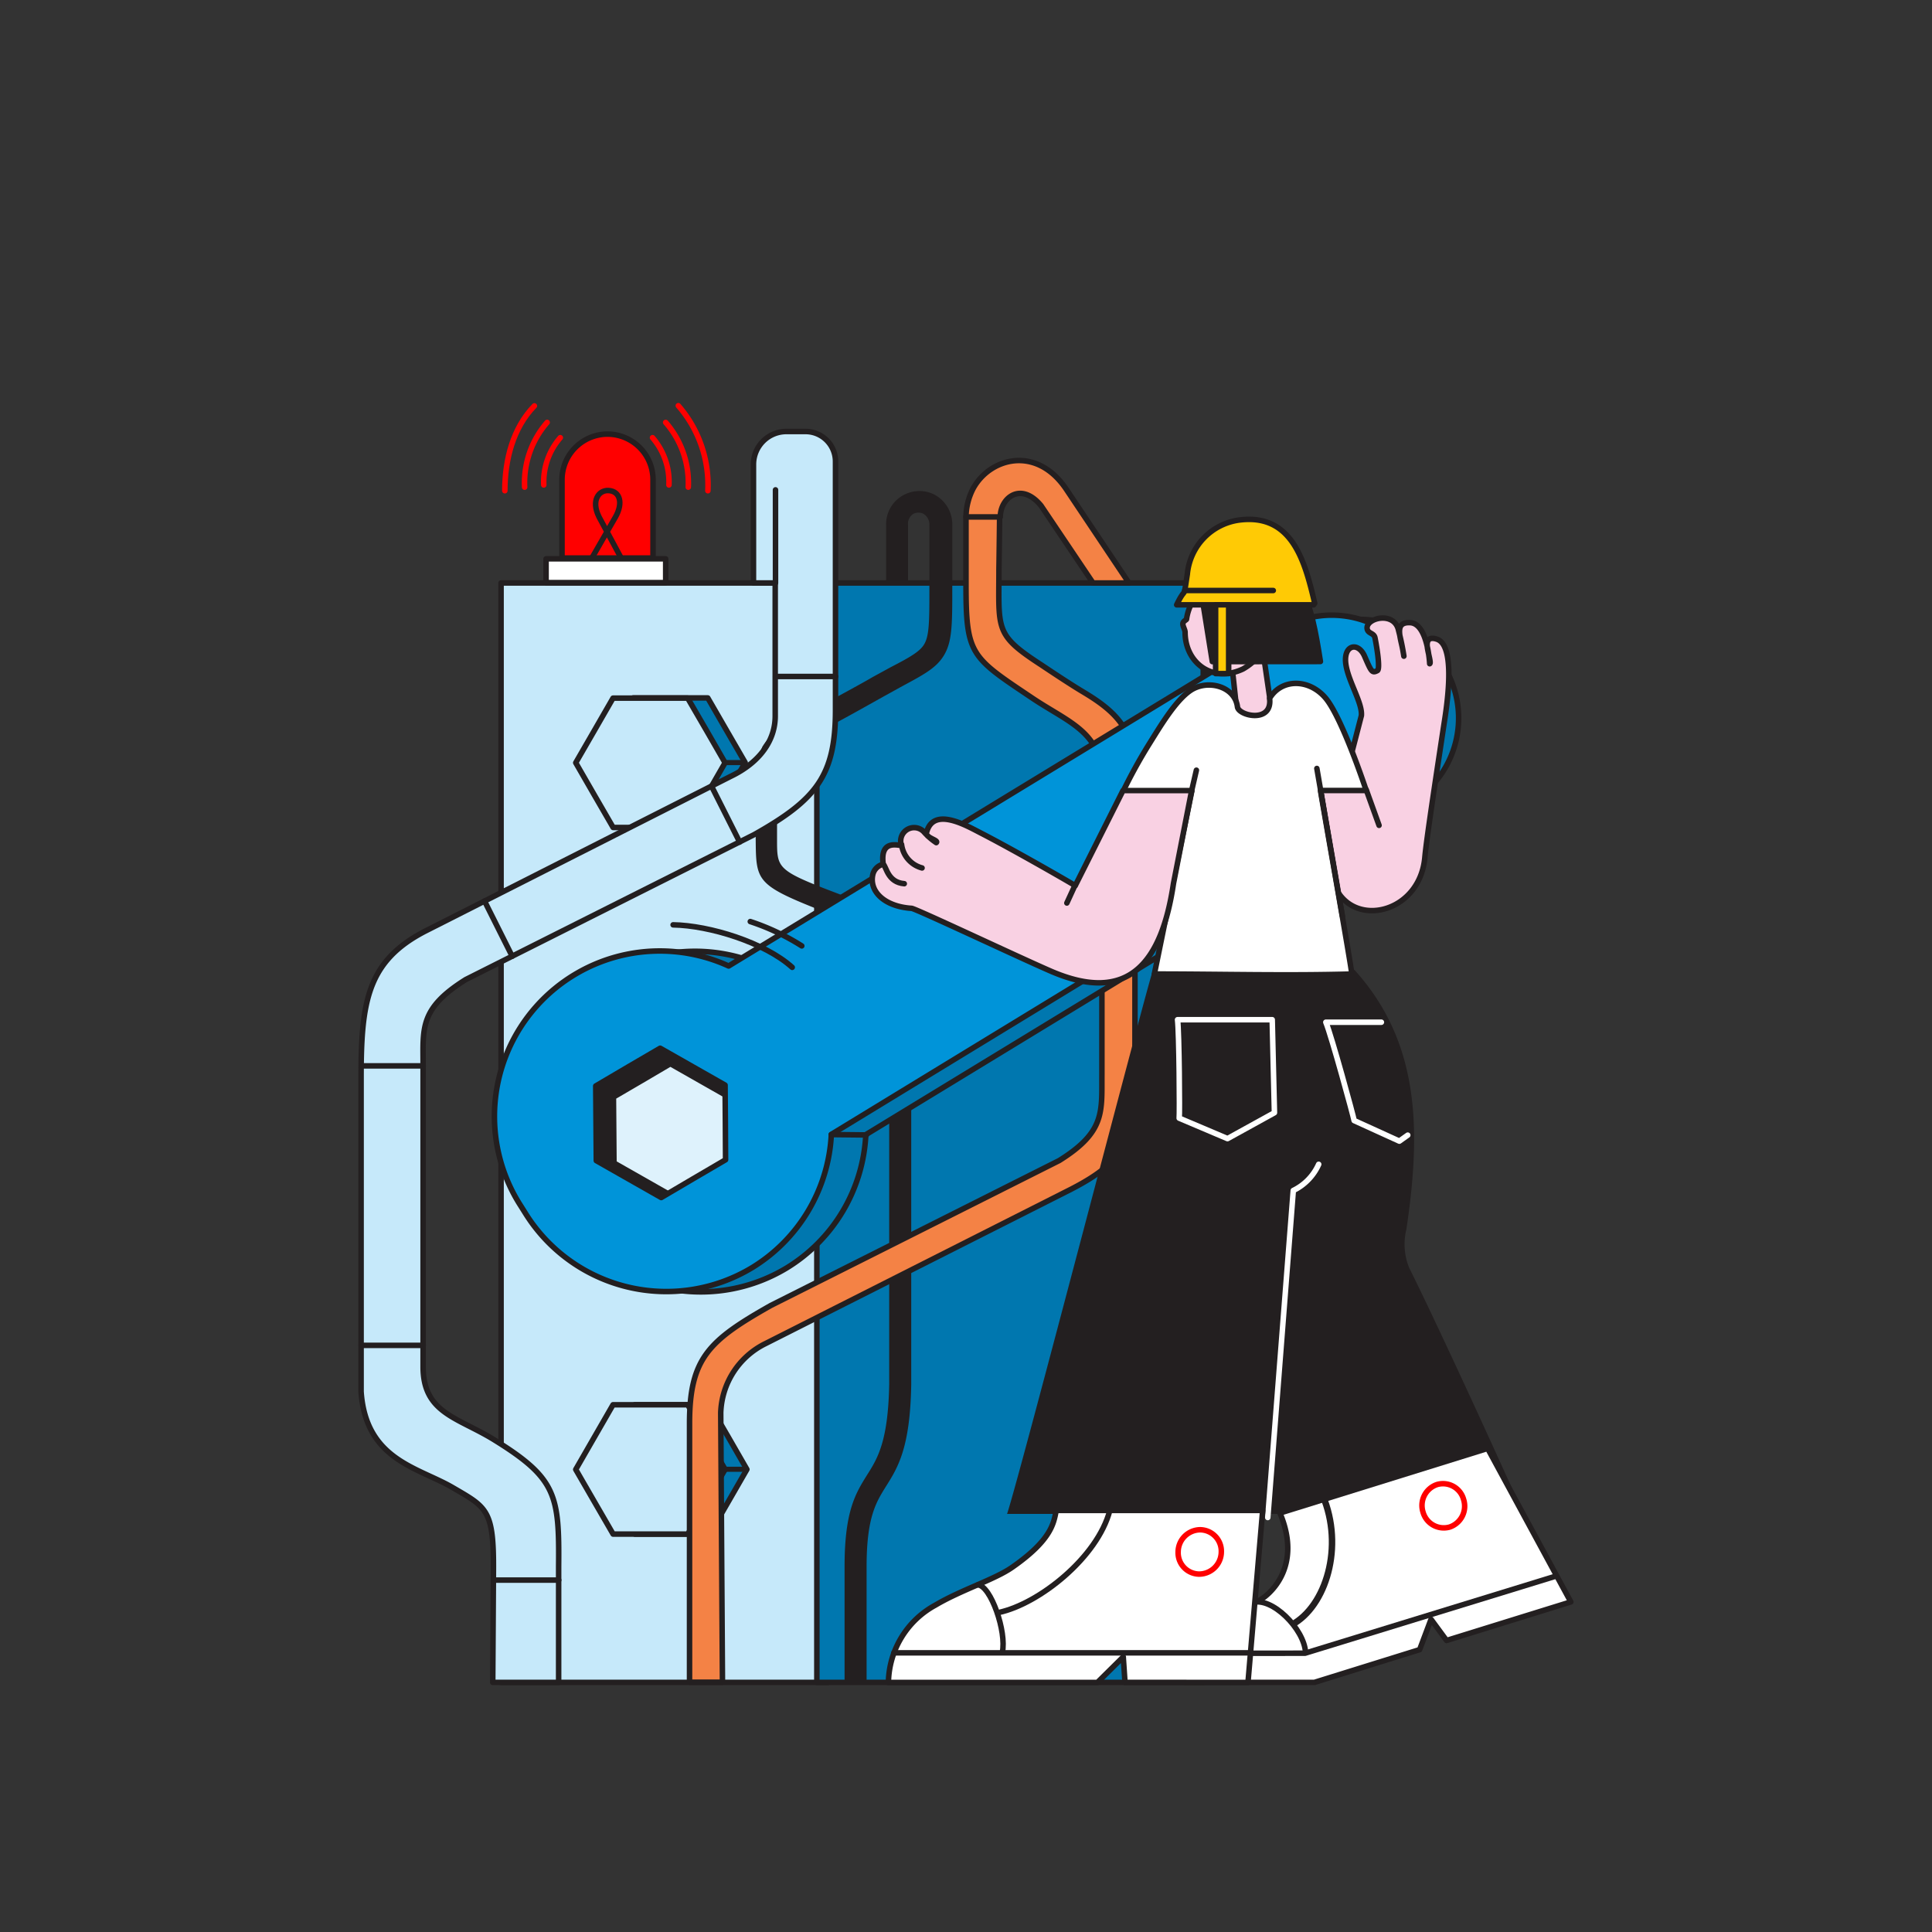 <svg id="Layer_1" data-name="Layer 1" xmlns="http://www.w3.org/2000/svg" xmlns:xlink="http://www.w3.org/1999/xlink" viewBox="0 0 200 200"><rect x="0" y="0" width="200" height="200" fill="#333333" stroke="none"/><defs><style>.cls-1,.cls-11,.cls-12,.cls-16,.cls-18,.cls-20,.cls-21,.cls-22,.cls-23,.cls-25,.cls-26,.cls-27,.cls-28,.cls-29,.cls-3,.cls-30,.cls-31,.cls-32,.cls-33,.cls-36,.cls-37,.cls-38,.cls-39,.cls-42,.cls-43,.cls-44,.cls-5,.cls-9{fill:none;}.cls-1{clip-rule:evenodd;}.cls-2,.cls-7{fill:#c6e9fa;}.cls-11,.cls-12,.cls-16,.cls-18,.cls-22,.cls-23,.cls-25,.cls-26,.cls-27,.cls-29,.cls-3,.cls-31,.cls-32,.cls-36,.cls-37,.cls-38,.cls-39,.cls-5,.cls-9{stroke:#231f20;}.cls-11,.cls-12,.cls-16,.cls-18,.cls-20,.cls-21,.cls-22,.cls-23,.cls-25,.cls-26,.cls-27,.cls-28,.cls-29,.cls-3,.cls-30,.cls-31,.cls-32,.cls-33,.cls-36,.cls-37,.cls-38,.cls-39,.cls-42,.cls-43,.cls-44,.cls-5,.cls-9{stroke-linecap:round;stroke-linejoin:round;}.cls-3{stroke-width:0.57px;}.cls-4,.cls-6{fill:#0077af;}.cls-5{stroke-width:0.57px;}.cls-10,.cls-13,.cls-15,.cls-17,.cls-19,.cls-24,.cls-34,.cls-40,.cls-6,.cls-7{fill-rule:evenodd;}.cls-19,.cls-8{fill:#231f20;}.cls-28,.cls-42,.cls-9{stroke-width:0.57px;}.cls-10{fill:#f48245;}.cls-11{stroke-width:0.57px;}.cls-12{stroke-width:0.57px;}.cls-13{fill:#0094d9;}.cls-14{clip-path:url(#clip-path);}.cls-15{fill:#def2fc;}.cls-16{stroke-width:2.13px;}.cls-17{fill:#f9d1e3;}.cls-18{stroke-width:0.57px;}.cls-20,.cls-21,.cls-28{stroke:#fff;}.cls-20{stroke-width:0.57px;}.cls-21{stroke-width:0.57px;}.cls-22{stroke-width:0.57px;}.cls-23{stroke-width:0.57px;}.cls-24,.cls-41{fill:#fff;}.cls-25{stroke-width:0.57px;}.cls-26{stroke-width:0.57px;}.cls-27{stroke-width:0.57px;}.cls-29{stroke-width:0.57px;}.cls-30,.cls-33,.cls-42,.cls-43,.cls-44{stroke:red;}.cls-30{stroke-width:0.57px;}.cls-31{stroke-width:0.67px;}.cls-32{stroke-width:0.57px;}.cls-33{stroke-width:0.57px;}.cls-34,.cls-35{fill:#ffca05;}.cls-36{stroke-width:0.57px;}.cls-37{stroke-width:0.57px;}.cls-38{stroke-width:0.53px;}.cls-39{stroke-width:0.53px;}.cls-40{fill:red;}.cls-43{stroke-width:0.57px;}.cls-44{stroke-width:0.57px;}</style><clipPath id="clip-path"><polygon class="cls-1" points="61.67 112.42 65 110.46 68.34 108.51 71.7 110.42 75.06 112.33 75.09 116.19 75.11 120.06 71.78 122.01 68.45 123.97 65.09 122.06 61.73 120.15 61.7 116.29 61.67 112.42"/></clipPath></defs><rect class="cls-2" x="51.87" y="60.35" width="33.82" height="113.81"/><rect class="cls-3" x="51.87" y="60.35" width="33.82" height="113.81"/><rect class="cls-4" x="84.56" y="60.35" width="40" height="113.81"/><rect class="cls-5" x="84.56" y="60.35" width="40" height="113.81"/><polygon class="cls-6" points="61.67 78.95 63.61 75.6 65.54 72.25 69.4 72.25 73.27 72.25 75.2 75.59 77.14 78.94 75.2 82.29 73.27 85.64 69.41 85.64 65.54 85.64 63.61 82.29 61.67 78.95"/><polygon class="cls-3" points="61.67 78.95 63.61 75.6 65.54 72.25 69.4 72.25 73.27 72.25 75.2 75.59 77.14 78.94 75.2 82.29 73.27 85.64 69.41 85.64 65.54 85.64 63.61 82.29 61.67 78.95"/><polygon class="cls-7" points="59.6 78.96 61.53 75.62 63.46 72.27 67.33 72.27 71.19 72.27 73.13 75.61 75.06 78.96 73.13 82.31 71.2 85.66 67.33 85.66 63.47 85.66 61.53 82.31 59.6 78.96"/><polygon class="cls-3" points="59.6 78.96 61.53 75.62 63.46 72.27 67.33 72.27 71.19 72.27 73.13 75.61 75.06 78.96 73.13 82.31 71.2 85.66 67.33 85.66 63.47 85.66 61.53 82.31 59.6 78.96"/><polygon class="cls-6" points="61.86 152.12 63.79 148.77 65.72 145.42 69.59 145.42 73.45 145.42 75.39 148.76 77.32 152.11 75.39 155.46 73.46 158.81 69.59 158.81 65.73 158.81 63.8 155.46 61.86 152.12"/><polygon class="cls-3" points="61.86 152.12 63.79 148.77 65.72 145.42 69.59 145.42 73.45 145.42 75.39 148.76 77.32 152.11 75.39 155.46 73.46 158.81 69.59 158.81 65.73 158.81 63.8 155.46 61.86 152.12"/><polygon class="cls-7" points="59.6 152.12 61.53 148.77 63.46 145.42 67.33 145.42 71.19 145.42 73.13 148.76 75.06 152.11 73.13 155.46 71.2 158.81 67.33 158.81 63.47 158.81 61.53 155.46 59.6 152.12"/><polygon class="cls-3" points="59.6 152.12 61.53 148.77 63.46 145.42 67.33 145.42 71.19 145.42 73.13 148.76 75.06 152.11 73.13 155.46 71.2 158.81 67.33 158.81 63.47 158.81 61.53 155.46 59.6 152.12"/><path class="cls-8" d="M94,60.3c0,.19-2.27.22-2.27,0,0-1,0-1.81,0-2.84s0-2.08,0-3.12a3.42,3.42,0,0,1,2-3.19h0a3.48,3.48,0,0,1,1.43-.32,3.36,3.36,0,0,1,1.42.3,3.48,3.48,0,0,1,2,3.24v0h0v6.44c0,3.87,0,5.65-.9,7.09-.77,1.24-2,1.91-4.29,3.14h0l-1.81,1c-1.42.79-2.92,1.64-4.21,2.34s-2.87,1.56-4.24,2.27a5.06,5.06,0,0,0-2.26,1.73,7.38,7.38,0,0,0-.43,3.33c0,.64,0,1.62,0,2.69,0,.85,0,1.7,0,2.54,0,2.76,0,3.12,5,5.07l2.07.79,1.49.56c2.45.94,3.78,1.93,4.52,3.31s.81,2.89.81,5.06v41.61c-.11,6.55-1.39,8.59-2.62,10.54-1,1.61-2,3.16-2,8.28v11.89a4.88,4.88,0,0,1-2.28,0V162.16c0-5.76,1.15-7.58,2.34-9.49,1.07-1.69,2.17-3.45,2.28-9.37V101.73a8.89,8.89,0,0,0-.53-4c-.46-.86-1.44-1.54-3.34-2.27l-1.46-.55-2.12-.81c-6.32-2.51-6.33-3-6.37-7.14l0-2.53c0-1.06,0-2,0-2.72a9.11,9.11,0,0,1,.69-4.41A6.83,6.83,0,0,1,82,74.64c1.31-.68,2.74-1.45,4.19-2.25s3-1.63,4.2-2.33l1.83-1h0c1.94-1,3-1.61,3.44-2.35.55-.89.55-2.46.55-5.89V54.37a1.29,1.29,0,0,0-.67-1.21,1.16,1.16,0,0,0-.49-.09,1.24,1.24,0,0,0-.48.11h0A1.21,1.21,0,0,0,94,54.34q0,1.54,0,3.09c0,1,0,1.83,0,2.87"/><path class="cls-7" d="M78,60.35h2.25V74.13c0,2.5-1.57,4.78-4.61,6.24L44,96.4c-6,3.11-6.62,7.34-6.62,15.19v32.47c.49,7.08,5.89,7.84,9.46,9.92s4.29,2.29,4.24,8.68c0,.29-.07,11.5-.07,11.5h6.82v-12c.07-7.38-.22-9.12-6.67-13.11-3.78-2.34-7.36-2.74-7.36-7.56V110.34c0-3.88-.4-5.93,4.42-8.94l29.85-15c6.47-3.64,8.42-6.13,8.42-12.91V48.94h0V47.76a3.1,3.1,0,0,0-3.09-3.09h-.22l-1.73,0A3.41,3.41,0,0,0,78,48.06Z"/><path class="cls-9" d="M78,60.35h2.25V74.13c0,2.5-1.57,4.78-4.61,6.24L44,96.4c-6,3.11-6.62,7.34-6.62,15.19v32.47c.49,7.08,5.89,7.84,9.46,9.92s4.29,2.29,4.24,8.68c0,.29-.07,11.5-.07,11.5h6.82v-12c.07-7.38-.22-9.12-6.67-13.11-3.78-2.34-7.36-2.74-7.36-7.56V110.34c0-3.88-.4-5.93,4.42-8.94l29.85-15c6.47-3.64,8.42-6.13,8.42-12.91V48.94h0V47.76a3.1,3.1,0,0,0-3.09-3.09h-.22l-1.73,0A3.41,3.41,0,0,0,78,48.06Z"/><path class="cls-10" d="M74.79,174.14H71.38V147.36c0-6.77,2-8.59,8.42-12.22l29.85-15c4.81-3,4.39-5.06,4.42-9V80.59c0-4.81-3.47-5.82-7.17-8.3C100.51,68,100,67.86,100,60.48v-7h3.48c0,.23-.06,5.07-.07,5.36,0,6.39-.48,6.83,4.4,10,1,.67,3,2,4.24,2.74,3,1.79,5.3,3.65,5.44,7.87v30.39c0,7.85-.58,10.15-6.6,13.26l-31.67,16a8.28,8.28,0,0,0-4.61,7.15Z"/><path class="cls-11" d="M74.79,174.14H71.38V147.36c0-6.77,2-8.59,8.42-12.22l29.85-15c4.81-3,4.39-5.06,4.42-9V80.59c0-4.81-3.47-5.82-7.17-8.3C100.51,68,100,67.86,100,60.48v-7h3.48c0,.23-.06,5.07-.07,5.36,0,6.39-.48,6.83,4.4,10,1,.67,3,2,4.24,2.74,3,1.79,5.3,3.65,5.44,7.87v30.39c0,7.85-.58,10.15-6.6,13.26l-31.67,16a8.28,8.28,0,0,0-4.61,7.15Z"/><path class="cls-6" d="M79,100l56.46-34.39a10.22,10.22,0,0,1,10.63,17.46L89.63,117.46a17.14,17.14,0,0,1-8.18,13.79h0a17.18,17.18,0,0,1-23.55-5.72l-.63-1A17.2,17.2,0,0,1,63,101h0A17.12,17.12,0,0,1,79,100Z"/><path class="cls-12" d="M79,100l56.46-34.39a10.22,10.22,0,0,1,10.63,17.46L89.63,117.46a17.14,17.14,0,0,1-8.18,13.79h0a17.18,17.18,0,0,1-23.55-5.72l-.63-1A17.19,17.19,0,0,1,63,101h0A17.12,17.12,0,0,1,79,100Z"/><path class="cls-13" d="M75.43,100l56.46-34.39A10.22,10.22,0,1,1,142.52,83L86.06,117.43a17.17,17.17,0,0,1-8.19,13.79h0a17.19,17.19,0,0,1-23.55-5.72l-.62-1A17.12,17.12,0,0,1,75.43,100Z"/><path class="cls-12" d="M75.43,100l56.46-34.39A10.22,10.22,0,1,1,142.52,83L86.06,117.43a17.17,17.17,0,0,1-8.19,13.79h0a17.18,17.18,0,0,1-23.54-5.72l-.63-1A17.12,17.12,0,0,1,75.43,100Z"/><polygon class="cls-7" points="61.67 112.42 65 110.46 68.34 108.51 71.7 110.42 75.06 112.33 75.09 116.19 75.11 120.06 71.78 122.01 68.45 123.97 65.09 122.06 61.73 120.15 61.7 116.29 61.67 112.42"/><g class="cls-14"><polygon class="cls-15" points="62.72 113.12 66.06 111.17 69.39 109.21 72.75 111.12 76.11 113.03 76.14 116.89 76.17 120.76 72.83 122.71 69.5 124.67 66.14 122.76 62.78 120.85 62.75 116.99 62.72 113.12"/><polygon class="cls-16" points="62.72 113.12 66.06 111.17 69.39 109.21 72.75 111.12 76.11 113.03 76.14 116.89 76.17 120.76 72.83 122.71 69.5 124.67 66.14 122.76 62.78 120.85 62.75 116.99 62.72 113.12"/></g><polygon class="cls-3" points="61.67 112.42 65 110.46 68.34 108.51 71.7 110.42 75.06 112.33 75.09 116.19 75.11 120.06 71.78 122.01 68.45 123.97 65.09 122.06 61.73 120.15 61.7 116.29 61.67 112.42"/><path class="cls-17" d="M136.5,80.62l2,11.73c2.28,3.63,8.51,1.92,9-3.6.16-1.81,1.15-8.3,1.95-13.58.2-1.31,1.42-8.3-.7-9-.8-.27-1.08.1-1,.78s.42,1.68.25,1.76c0,0-.2-4.14-2-4.25-1.56-.09-1.13,1.19-.84,2.53.11.52.17,1,.17.93a26,26,0,0,0-.55-2.65c-.42-2.07-3.47-1.28-3.25-.16.1.5.71.4.81.93.32,1.64.5,3.24.25,3.38-.57.3-.64.09-1.33-1.49s-2.31-1.16-1.91,1c.31,1.74,1.7,3.89,1.58,5.15L140,77.67Z"/><path class="cls-9" d="M136.5,80.62l2,11.73c2.28,3.63,8.51,1.92,9-3.6.16-1.81,1.15-8.3,1.95-13.58.2-1.31,1.42-8.3-.7-9-.8-.27-1.08.1-1,.78s.42,1.68.25,1.76c0,0-.2-4.14-2-4.25-1.56-.09-1.13,1.19-.84,2.53.11.52.17,1,.17.93a26,26,0,0,0-.55-2.65c-.42-2.07-3.47-1.28-3.25-.16.1.5.71.4.81.93.32,1.64.5,3.24.25,3.38-.57.3-.64.09-1.33-1.49s-2.31-1.16-1.91,1c.31,1.74,1.7,3.89,1.58,5.15L140,77.67Z"/><path class="cls-17" d="M127.65,70c-.29-1.76.53-3.22,2-3.51a.91.91,0,0,1,1,.3l.9,6.17c.16,1.51-3,1.8-3.52.56Z"/><path class="cls-18" d="M127.65,70c-.29-1.76.53-3.22,2-3.51a.91.91,0,0,1,1,.3l.9,6.17c.16,1.51-3,1.79-3.52.56Z"/><path class="cls-19" d="M119.35,100.45c-.47,1.06-13.91,52.82-15.1,56.27h53.44c-.16-.52-8.45-18.75-11.81-25.47a6.47,6.47,0,0,1-.29-4c1.54-10.32,1.39-19.37-5.37-26.84Z"/><path class="cls-20" d="M131.93,115.19l-4.86,2.68-5-2.12c.06-.42,0-8.8-.17-10.19h9.8Z"/><path class="cls-21" d="M145.73,117.51l-.87.62L140.18,116c-.06-.41-2.35-8.79-2.93-10.18H143"/><path class="cls-17" d="M123.5,62.2a4.31,4.31,0,0,1,2.56-2.37c2.64-.48,5.13.31,5.74,3.51a6.22,6.22,0,0,1-3.12,5.91c-3.2,1.52-6-.67-6-3.8,0-.26-.25-.63-.23-.89s.36-.38.38-.46A5,5,0,0,1,123.5,62.2Z"/><path class="cls-22" d="M123.5,62.2a4.31,4.31,0,0,1,2.56-2.37c2.64-.48,5.13.31,5.74,3.51a6.22,6.22,0,0,1-3.12,5.91c-3.2,1.52-6-.67-6-3.8,0-.26-.25-.63-.23-.89s.36-.38.38-.46A5,5,0,0,1,123.5,62.2Z"/><path class="cls-19" d="M136.69,68.48c-1-6.31-1.85-10.16-7.16-10.19-4.16,0-5.94,3.41-5.65,3.39h.53l1.08,6.81Z"/><path class="cls-23" d="M136.69,68.48c-1-6.31-1.85-10.16-7.16-10.19-4.16,0-5.94,3.41-5.65,3.39h.53l1.09,6.81Z"/><path class="cls-24" d="M119.5,100.83c6.85,0,13.59.19,20.43,0,.11,0-3.27-19-3.23-19s4.73,0,4.73,0-2.52-7.65-4.26-9.63-4.53-1.93-5.74.09c.31,2.62-3.22,1.82-3.33.88-.27-2.17-3.18-2.9-4.94-1.64-1.57,1.11-3.16,3.84-4.23,5.54a53.71,53.71,0,0,0-2.67,4.85l7.11,0Z"/><path class="cls-9" d="M119.5,100.83c6.85,0,13.59.19,20.43,0,.11,0-3.27-19-3.23-19s4.73,0,4.73,0-2.52-7.65-4.26-9.63-4.53-1.93-5.74.09c.31,2.62-3.22,1.82-3.33.88-.27-2.17-3.18-2.9-4.94-1.64-1.57,1.11-3.16,3.84-4.23,5.54a53.71,53.71,0,0,0-2.67,4.85l7.11,0Z"/><path class="cls-17" d="M116.25,81.84l7.11,0-1.88,9.61c-1.19,7.94-4.47,12.74-12.89,9-3.39-1.48-13.8-6.39-14.22-6.42-2.88-.19-4.45-1.82-4-3.56a1.42,1.42,0,0,1,1.06-1c-.39-2.85,1.93-1.76,1.87-2a1.39,1.39,0,0,1,2.33-1.37,6.58,6.58,0,0,0,1.29,1.13c.3-.26-1.19-.5-1-1.06.7-2.71,4.13-.7,5.61.06,3.19,1.64,8.56,4.72,9.78,5.45Z"/><path class="cls-25" d="M116.25,81.84l7.11,0-1.88,9.61c-1.19,7.94-4.47,12.74-12.89,9-3.39-1.48-13.8-6.39-14.22-6.42-2.88-.19-4.45-1.82-4-3.56a1.42,1.42,0,0,1,1.06-1c-.39-2.85,1.93-1.76,1.87-2a1.39,1.39,0,0,1,2.33-1.37,6.58,6.58,0,0,0,1.29,1.13c.3-.26-1.19-.5-1-1.06.7-2.71,4.13-.7,5.61.06,3.19,1.64,8.56,4.72,9.78,5.45Z"/><line class="cls-9" x1="123.33" y1="81.98" x2="123.85" y2="79.73"/><line class="cls-9" x1="138.97" y1="94.84" x2="136.32" y2="79.55"/><line class="cls-9" x1="111.29" y1="91.63" x2="110.44" y2="93.48"/><path class="cls-26" d="M93.33,87.43a2.88,2.88,0,0,0,2.12,2.42"/><path class="cls-27" d="M91.45,89.48c.32.3.46,1.86,2.16,2"/><path class="cls-28" d="M131.24,157.09l2.64-33.85a5.52,5.52,0,0,0,2.63-2.71"/><path class="cls-24" d="M162.61,165.83,154,149.94l-21.5,6.69c2.43,5.76-1.31,8.62-2.15,9.05s-6.22,1.38-7.53,5.42a12.85,12.85,0,0,0-.13,3.06l13.38,0,10.88-3.39,1.19-3.14,1.61,2.19Z"/><path class="cls-29" d="M162.61,165.83,154,149.94l-21.5,6.69c2.43,5.76-1.31,8.62-2.15,9.05s-6.22,1.38-7.53,5.42a12.85,12.85,0,0,0-.13,3.06l13.38,0,10.89-3.39,1.18-3.14,1.61,2.19Z"/><polyline class="cls-29" points="122.74 171.15 135.1 171.14 161.03 163.17"/><path class="cls-24" d="M148.76,153.68a2.21,2.21,0,0,1,2.75,1.54,2.28,2.28,0,0,1-1.44,2.86,2.23,2.23,0,0,1-2.76-1.55A2.28,2.28,0,0,1,148.76,153.68Z"/><path class="cls-30" d="M148.76,153.68a2.21,2.21,0,0,1,2.75,1.54,2.28,2.28,0,0,1-1.44,2.86,2.23,2.23,0,0,1-2.76-1.55A2.28,2.28,0,0,1,148.76,153.68Z"/><path class="cls-29" d="M129.63,165.91c2-.67,5.39,2.71,5.52,5.16"/><path class="cls-31" d="M134.06,168c3.43-2.18,5.14-8.44,2.65-13.67"/><path class="cls-24" d="M129.18,174.17l1.53-17.81H109.34c-.26,1.27-.43,3-4.52,5.86-1.82,1.29-5.33,2.36-8,3.95a9.29,9.29,0,0,0-4.84,8H113.6l2.68-2.65.18,2.64Z"/><path class="cls-32" d="M129.19,174.17l1.52-17.81H109.34c-.26,1.27-.43,3-4.52,5.86-1.82,1.29-5.33,2.36-8,3.95a9.28,9.28,0,0,0-4.85,8H113.6l2.68-2.65.18,2.64Z"/><line class="cls-32" x1="92.53" y1="171.1" x2="129.29" y2="171.1"/><path class="cls-24" d="M124.23,158.36a2.22,2.22,0,0,1,2.2,2.3,2.31,2.31,0,0,1-2.28,2.29,2.21,2.21,0,0,1-2.19-2.29A2.31,2.31,0,0,1,124.23,158.36Z"/><path class="cls-33" d="M124.23,158.36a2.22,2.22,0,0,1,2.2,2.3,2.31,2.31,0,0,1-2.28,2.29,2.21,2.21,0,0,1-2.19-2.29A2.31,2.31,0,0,1,124.23,158.36Z"/><path class="cls-32" d="M101.23,164.06c1.34.1,3,4.88,2.53,7"/><path class="cls-32" d="M103.41,166.92c4.17-.9,10.2-5.7,11.48-10.56"/><line class="cls-9" x1="141.43" y1="81.75" x2="142.76" y2="85.44"/><path class="cls-34" d="M121.81,62.61c1-2.1.65-.26,1.1-3.16a6.24,6.24,0,0,1,5.33-5.61c5.53-.74,6.84,4.27,7.86,8.61l-.11.16Z"/><path class="cls-9" d="M121.81,62.61c1-2.1.65-.26,1.1-3.16a6.24,6.24,0,0,1,5.33-5.61c5.53-.74,6.84,4.27,7.86,8.61l-.11.16Z"/><line class="cls-9" x1="122.64" y1="61.13" x2="131.81" y2="61.13"/><rect class="cls-35" x="125.84" y="62.61" width="1.35" height="7.12"/><rect class="cls-3" x="125.84" y="62.61" width="1.35" height="7.12"/><path class="cls-36" d="M69.68,95.74c3.76.06,9.47,1.82,12.33,4.4"/><path class="cls-36" d="M77.67,95.4A24,24,0,0,1,83,97.92l0,0"/><line class="cls-37" x1="86.05" y1="117.45" x2="89.69" y2="117.49"/><line class="cls-38" x1="77.21" y1="152.1" x2="75.2" y2="152.1"/><line class="cls-39" x1="76.98" y1="78.94" x2="74.98" y2="78.94"/><line class="cls-9" x1="43.81" y1="110.34" x2="37.4" y2="110.34"/><line class="cls-9" x1="43.81" y1="139.27" x2="37.39" y2="139.27"/><line class="cls-9" x1="50.16" y1="93.28" x2="53.02" y2="98.99"/><line class="cls-9" x1="73.66" y1="81.39" x2="76.57" y2="87.17"/><line class="cls-9" x1="80.28" y1="70.03" x2="86.5" y2="70.03"/><line class="cls-9" x1="51.09" y1="163.57" x2="57.84" y2="163.57"/><path class="cls-40" d="M62.89,44.94h0a4.72,4.72,0,0,1,4.71,4.71v8.12H58.18V49.65A4.72,4.72,0,0,1,62.89,44.94Z"/><path class="cls-3" d="M62.89,44.94h0a4.72,4.72,0,0,1,4.71,4.71v8.12H58.18V49.65A4.72,4.72,0,0,1,62.89,44.94Z"/><path class="cls-9" d="M61.27,57.77l2.45-4.26c.8-1.42.48-2.65-.71-2.73-1-.07-1.86,1-1,2.73l2.29,4.26"/><rect class="cls-41" x="56.53" y="57.85" width="12.38" height="2.46"/><rect class="cls-3" x="56.53" y="57.85" width="12.38" height="2.46"/><path class="cls-42" d="M56.29,50.2A7,7,0,0,1,58,45.31"/><path class="cls-43" d="M54.31,50.43a9.53,9.53,0,0,1,2.33-6.7"/><path class="cls-44" d="M52.26,50.8c0-3.2.84-6.5,3.06-8.78"/><path class="cls-42" d="M69.25,50.2a7,7,0,0,0-1.7-4.89"/><path class="cls-43" d="M71.25,50.43a9.53,9.53,0,0,0-2.34-6.7"/><path class="cls-44" d="M73.28,50.8A12.51,12.51,0,0,0,70.22,42"/><line class="cls-9" x1="80.28" y1="60.35" x2="80.28" y2="50.71"/><path class="cls-10" d="M110.39,50.66l6.48,9.69h-3.72l-5.38-8c-2.08-2.53-4.21-.83-4.22,1.16H100a6.55,6.55,0,0,1,.71-2.88C102.39,47.43,107.27,46,110.39,50.66Z"/><path class="cls-9" d="M110.39,50.66l6.48,9.69h-3.72l-5.38-8c-2.08-2.53-4.21-.83-4.22,1.16H100a6.55,6.55,0,0,1,.71-2.88C102.39,47.43,107.27,46,110.39,50.66Z"/></svg>